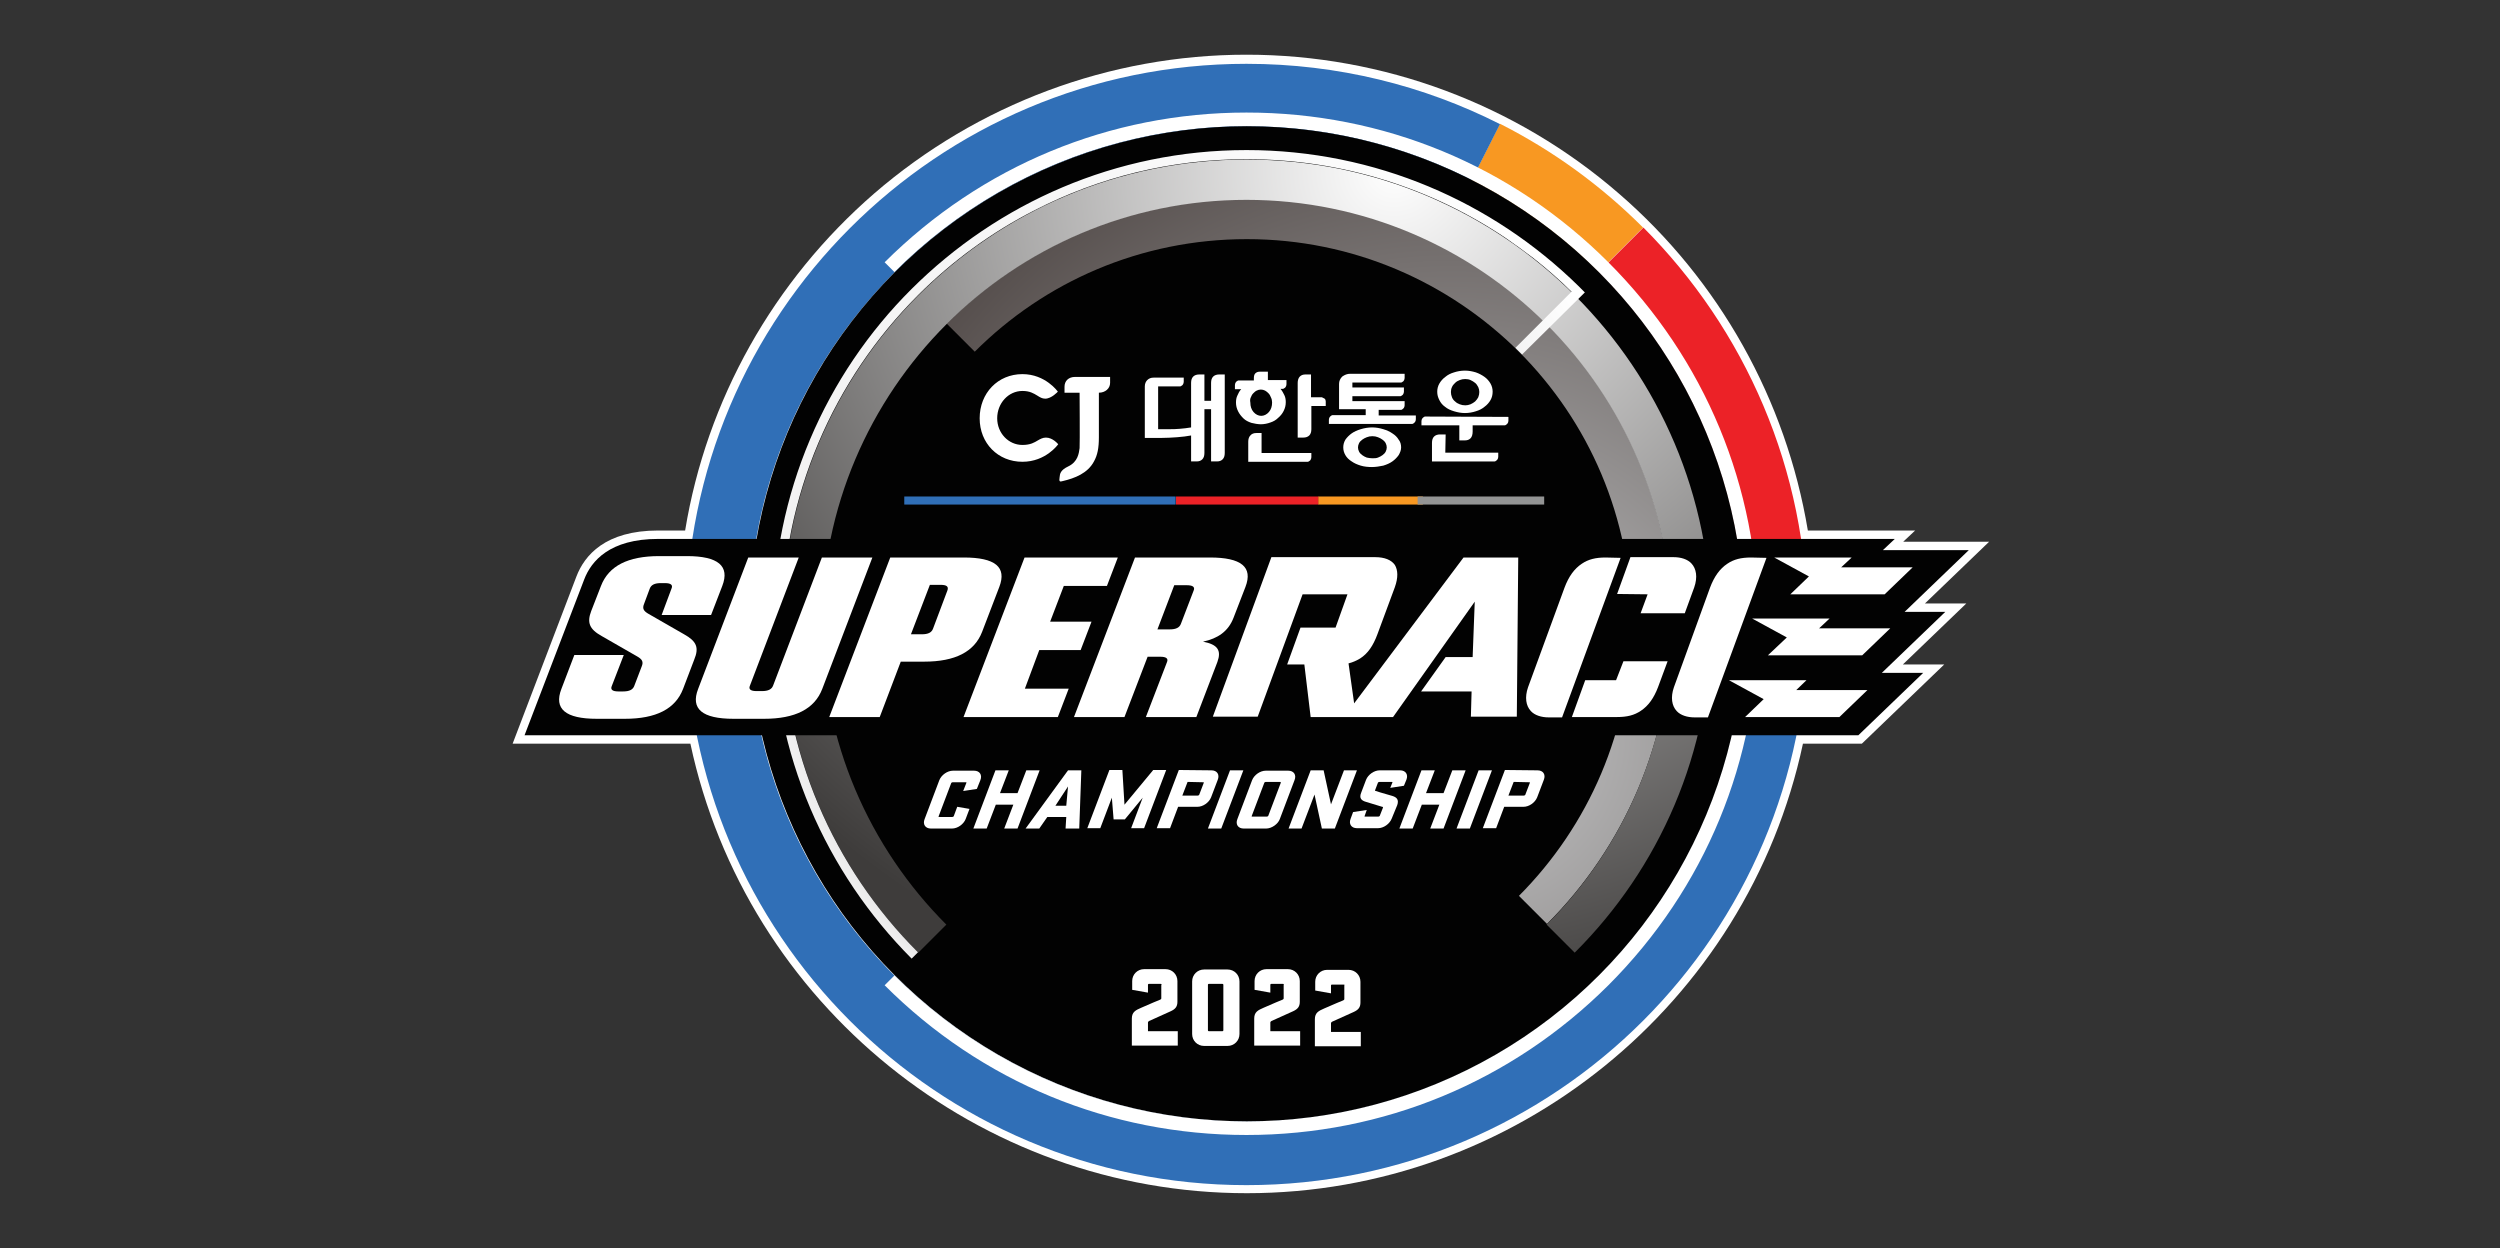<?xml version="1.0" encoding="utf-8"?>
<!-- Generator: Adobe Illustrator 24.0.1, SVG Export Plug-In . SVG Version: 6.00 Build 0)  -->
<svg version="1.1" id="Layer_1" xmlns="http://www.w3.org/2000/svg" xmlns:xlink="http://www.w3.org/1999/xlink" x="0px" y="0px"
	 viewBox="0 0 713 356" style="enable-background:new 0 0 713 356;" xml:space="preserve">
<rect x="0" y="0" width="713" height="356" fill="#333333" stroke="none"/>
<style type="text/css">
	.st0{fill:none;}
	.st1{fill:#FFFFFF;}
	.st2{fill:#F89822;}
	.st3{fill:#306FB7;}
	.st4{fill:#EC2227;}
	.st5{fill:#020202;}
	.st6{fill:url(#SVGID_1_);}
	.st7{fill:#939494;}
	.st8{fill:url(#SVGID_2_);}
	.st9{fill:url(#SVGID_3_);}
</style>
<rect x="0.3" y="0" class="st0" width="713" height="356"/>
<g>
	<path class="st1" d="M355.6,340.3c-76.3,0-142.8-53.8-158.7-128.2l-50.7,0l18.2-47.7c2.3-6,8.2-13.1,23.3-13.1h7.7
		c6.1-37.2,25.2-71.2,53.9-96.1c29.5-25.5,67.2-39.6,106.2-39.6c39,0,76.8,14.1,106.2,39.6c28.7,24.8,47.7,58.9,53.9,96.1h30.6
		l-3.4,3.2h24.5l-18.3,17.6l11.8,0l-18.1,17.4h11.8L531,212.1h-16.8C498.3,286.5,431.9,340.3,355.6,340.3z"/>
	<g>
		<path class="st2" d="M455.9,77.6l12.7-12.7C456.7,53,443,43,427.8,35.3l-8.1,16C433.1,58.2,445.4,67.1,455.9,77.6z"/>
		<path class="st3" d="M497.5,178c0,78.4-63.5,141.9-141.9,141.9S213.6,256.4,213.6,178S277.2,36.1,355.6,36.1
			c23.1,0,44.9,5.5,64.1,15.3l8.1-16c-21.7-11-46.3-17.2-72.3-17.2c-88.3,0-159.9,71.6-159.9,159.9c0,88.3,71.6,159.9,159.9,159.9
			S515.5,266.3,515.5,178L497.5,178L497.5,178z"/>
		<path class="st4" d="M497.5,178L497.5,178h18l0,0c0-44.2-17.9-84.1-46.8-113.1l-12.7,12.7C481.6,103.3,497.5,138.8,497.5,178z"/>
	</g>
	<path class="st1" d="M458.7,74.8c-27.6-27.6-64.2-42.7-103.2-42.7s-75.6,15.2-103.2,42.7l2.8,2.8c25.7-25.7,61.2-41.6,100.4-41.6
		c78.4,0,141.9,63.5,141.9,141.9s-63.5,141.9-141.9,141.9c-39.2,0-74.7-15.9-100.4-41.6l0,0l-2.8,2.8l0,0
		c27.6,27.6,64.2,42.7,103.2,42.7c39,0,75.6-15.2,103.2-42.7c27.6-27.6,42.7-64.2,42.7-103.2C501.5,139,486.3,102.4,458.7,74.8z"/>
	<g>
		<ellipse class="st5" cx="355.6" cy="177.9" rx="141.9" ry="141.9"/>
		
			<radialGradient id="SVGID_1_" cx="598.334" cy="390.153" r="302.917" gradientTransform="matrix(0.885 0 0 -0.885 -115.45 553.661)" gradientUnits="userSpaceOnUse">
			<stop  offset="0" style="stop-color:#C8C9CA"/>
			<stop  offset="1" style="stop-color:#231815"/>
		</radialGradient>
		<path class="st6" d="M441.2,92.3c-21.9-21.9-52.2-35.5-85.6-35.5c-33.4,0-63.7,13.6-85.6,35.5l8,8c19.9-19.9,47.3-32.1,77.6-32.1
			c30.3,0,57.7,12.3,77.6,32.1c19.9,19.9,32.1,47.3,32.1,77.6c0,30.3-12.3,57.7-32.1,77.6l8,8c21.9-21.9,35.5-52.2,35.5-85.6
			C476.7,144.5,463.1,114.3,441.2,92.3z"/>
	</g>
	<g>
		<rect x="335.4" y="141.6" class="st4" width="40.7" height="2.3"/>
		<rect x="376" y="141.6" class="st2" width="29.8" height="2.3"/>
		<rect x="257.9" y="141.6" class="st3" width="77.4" height="2.3"/>
		<rect x="404.3" y="141.6" class="st7" width="36.1" height="2.3"/>
	</g>
	<g>
		<path class="st1" d="M276.5,230.7l-1.1,2.9c-0.6,1.5-2.3,2.7-3.9,2.7h-6c-1.6,0-2.4-1.2-1.8-2.7l4.2-11.1c0.6-1.5,2.3-2.7,3.9-2.7
			h6c1.6,0,2.4,1.2,1.8,2.7l-1,2.5l-3.9,0.6l0.9-2.3c0.1-0.2,0-0.2-0.2-0.2h-3.7c-0.2,0-0.3,0.1-0.4,0.2l-3.6,9.5
			c-0.1,0.2,0,0.2,0.2,0.2h3.7c0.2,0,0.3-0.1,0.4-0.2l1-2.7L276.5,230.7z"/>
		<path class="st1" d="M289,229.5h-5l-2.6,6.8h-3.8l6.3-16.6h3.8l-2.5,6.5h5l2.5-6.5h3.8l-6.3,16.6h-3.8L289,229.5z"/>
		<path class="st1" d="M307.8,236.3h-3.9l0.2-3.3h-5.4l-2.3,3.3h-3.9l12.1-16.6h3.8L307.8,236.3z M301,229.8h3.1l0.5-5.5L301,229.8z
			"/>
		<path class="st1" d="M317.1,227.5l-3.3,8.7h-3.7l6.3-16.6h3.7l0.6,9.9l8.2-9.9h3.7l-6.3,16.6h-3.7l3.3-8.7l-5.1,6.2h-3.2
			L317.1,227.5z"/>
		<path class="st1" d="M345.5,219.7c1.6,0,2.4,1.2,1.8,2.7l-1.9,5c-0.6,1.5-2.3,2.7-3.9,2.7h-5.5l-2.3,6.1h-3.8l6.3-16.6
			L345.5,219.7L345.5,219.7z M338.7,223l-1.5,3.9h4.4c0.2,0,0.3-0.1,0.4-0.2l1.3-3.4c0.1-0.2,0-0.2-0.2-0.2L338.7,223L338.7,223z"/>
		<path class="st1" d="M348.3,236.3h-3.8l6.3-16.6h3.8L348.3,236.3z"/>
		<path class="st1" d="M361.1,236.3h-6.4c-1.6,0-2.4-1.2-1.8-2.7l4.2-11.1c0.6-1.5,2.3-2.7,3.9-2.7h6.4c1.6,0,2.4,1.2,1.8,2.7
			l-4.2,11.1C364.5,235,362.7,236.3,361.1,236.3z M365.1,223H361c-0.2,0-0.3,0.1-0.4,0.2l-3.6,9.5c-0.1,0.2,0,0.2,0.2,0.2h4.1
			c0.2,0,0.3-0.1,0.4-0.2l3.6-9.5C365.3,223.1,365.2,223,365.1,223z"/>
		<path class="st1" d="M380.7,236.3H377l-2.1-9.7l-3.7,9.7h-3.7l6.3-16.6h3.7l2.1,9.7l3.7-9.7h3.7L380.7,236.3z"/>
		<path class="st1" d="M396.9,233.5c-0.6,1.5-2.3,2.7-3.9,2.7H387c-1.6,0-2.4-1.2-1.8-2.7l0.7-1.9l3.9-0.6l-0.6,1.7
			c-0.1,0.2,0,0.2,0.2,0.2h3.7c0.2,0,0.3-0.1,0.4-0.2l0.9-2.3c0.1-0.2,0-0.3-0.2-0.3c-0.4-0.1-1.6-0.5-4.6-1.4
			c-1.4-0.4-2-1.1-1.4-2.6l1.4-3.7c0.6-1.5,2.3-2.7,3.9-2.7h5.8c1.6,0,2.4,1.2,1.8,2.7l-0.7,1.7l-3.9,0.6l0.6-1.5
			c0.1-0.2,0-0.2-0.2-0.2h-3.5c-0.2,0-0.3,0.1-0.4,0.2l-0.8,2.1c-0.1,0.2,0,0.3,0.2,0.3c0.2,0.1,1.6,0.5,4.7,1.4
			c1.3,0.4,1.9,1.1,1.4,2.6L396.9,233.5z"/>
		<path class="st1" d="M410.5,229.5h-5l-2.6,6.8h-3.8l6.3-16.6h3.8l-2.5,6.5h5l2.5-6.5h3.8l-6.3,16.6h-3.8L410.5,229.5z"/>
		<path class="st1" d="M419.2,236.3h-3.8l6.3-16.6h3.8L419.2,236.3z"/>
		<path class="st1" d="M438.5,219.7c1.6,0,2.4,1.2,1.8,2.7l-1.9,5c-0.6,1.5-2.3,2.7-3.9,2.7H429l-2.3,6.1h-3.8l6.3-16.6L438.5,219.7
			L438.5,219.7z M431.7,223l-1.5,3.9h4.4c0.2,0,0.3-0.1,0.4-0.2l1.3-3.4c0.1-0.2,0-0.2-0.2-0.2L431.7,223L431.7,223z"/>
	</g>
	<g>
		<path class="st1" d="M303.6,110.3v1.7h4.3c0,0,0.1,14.3,0,15.8c-0.2,1.5-0.5,3.9-3.2,5.2c-2.3,1.1-2.4,2.1-2.5,3.1
			c-0.2,1.2,0,1.4,0.9,1.1c3.4-0.8,7.1-2.2,8.9-5.6c1-1.8,1.4-3.8,1.4-6.9v-12.7c1.8,0,3.2-1.2,3.2-2.8v-1.7h-10
			C304.8,107.5,303.6,108.6,303.6,110.3z"/>
		<path class="st1" d="M298.3,124.8c-0.9,0-1.6,0.4-2.3,0.8c-1,0.6-2.1,1.3-4.4,1.3c-4,0-7.2-3.4-7.2-7.6c0-4.3,3.2-7.8,7.2-7.8
			c2.1,0,3.2,0.7,4.2,1.3c0.8,0.5,1.4,0.9,2.3,0.9c1.8,0,3.6-2,3.6-2s-3.5-5-10.1-5c-7,0-12.2,5.4-12.2,12.6
			c0,7.1,5.2,12.4,12.2,12.4c6.7,0,10.2-5,10.2-5S300.3,124.8,298.3,124.8z"/>
		<path class="st1" d="M346,107.4c-0.4,0.4-0.6,1-0.6,1.8v5.1h-1.9v-7.5H342c-0.7,0-1.3,0.2-1.7,0.6c-0.4,0.4-0.6,1-0.6,1.8v12.7
			c-1,0.2-2.3,0.3-3.3,0.4c-1.1,0.1-2,0.1-2.7,0.1h-3.4v-12.2h6c0.1,0,0.2,0,0.3,0c0.1,0,0.3-0.1,0.4-0.2c0.2-0.1,0.3-0.2,0.4-0.4
			c0.1-0.2,0.2-0.4,0.2-0.7v-1.2H329c-0.7,0-1.3,0.2-1.8,0.7c-0.4,0.4-0.7,1-0.7,1.8v14.7h4.6c1.6,0,3.1-0.1,4.6-0.2
			c1.5-0.1,2.9-0.3,4-0.5v7.4h1.6c0.7,0,1.2-0.2,1.6-0.6c0.4-0.4,0.6-1,0.6-1.8v-12.5h1.9v14.9h1.7c0.7,0,1.2-0.2,1.6-0.6
			c0.4-0.4,0.6-1,0.6-1.8v-22.4h-1.6C347,106.8,346.4,107,346,107.4z"/>
		<path class="st1" d="M359.9,123.5h-1.6c-0.7,0-1.3,0.2-1.7,0.7c-0.4,0.4-0.6,1-0.6,1.8v5.7h16.7c0.1,0,0.2,0,0.3,0
			c0.1,0,0.3-0.1,0.4-0.2c0.2-0.1,0.3-0.2,0.4-0.4c0.1-0.2,0.2-0.4,0.2-0.7v-1.2h-14.2V123.5z"/>
		<path class="st1" d="M377.4,113.5c-0.1-0.1-0.3-0.1-0.4-0.2c-0.1,0-0.2,0-0.3,0h-2.8v-6.5h-1.6c-0.7,0-1.2,0.2-1.6,0.6
			c-0.4,0.4-0.6,1.1-0.6,1.8v15.6h1.6c0.7,0,1.3-0.2,1.7-0.6c0.4-0.4,0.6-1,0.6-1.8v-6.6h4.1v-1.3c0-0.3-0.1-0.5-0.2-0.7
			C377.7,113.7,377.6,113.6,377.4,113.5z"/>
		<path class="st1" d="M359.6,121c0.9,0,1.9-0.2,2.7-0.5c0.9-0.3,1.6-0.7,2.2-1.3c0.7-0.6,1.2-1.2,1.6-2c0.4-0.8,0.6-1.6,0.6-2.5
			c0-0.7-0.1-1.4-0.4-2c-0.3-0.6-0.6-1.2-1.1-1.8h0.4c0.1,0,0.2,0,0.3,0c0.1,0,0.3-0.1,0.4-0.2c0.2-0.1,0.3-0.2,0.4-0.4
			c0.1-0.2,0.2-0.4,0.2-0.7v-1.2h-5.3v-2.4h-2.3c-0.6,0-1,0.2-1.3,0.5c-0.3,0.3-0.4,0.8-0.4,1.4v0.6h-4.1c-0.1,0-0.2,0-0.3,0
			c-0.1,0-0.3,0.1-0.4,0.2c-0.2,0.1-0.3,0.2-0.4,0.4c-0.1,0.2-0.2,0.4-0.2,0.7v1.2h1.8c-0.5,0.5-0.8,1.1-1.1,1.8
			c-0.3,0.6-0.4,1.3-0.4,2c0,0.9,0.2,1.7,0.6,2.5c0.4,0.8,0.9,1.4,1.5,2c0.6,0.6,1.4,1,2.3,1.3C357.7,120.8,358.7,121,359.6,121z
			 M356.7,113.4c0.2-0.5,0.4-0.9,0.7-1.2c0.3-0.3,0.6-0.6,1-0.8c0.4-0.2,0.8-0.3,1.2-0.3c0.4,0,0.8,0.1,1.2,0.3
			c0.4,0.2,0.7,0.5,1,0.8c0.3,0.3,0.5,0.7,0.7,1.2c0.2,0.4,0.3,0.9,0.3,1.4c0,1.1-0.3,2-0.9,2.7c-0.6,0.7-1.4,1.1-2.2,1.1
			s-1.6-0.4-2.2-1.1c-0.6-0.7-0.9-1.6-0.9-2.7C356.5,114.3,356.5,113.8,356.7,113.4z"/>
		<path class="st1" d="M393.2,116.9h6.1c0.1,0,0.2,0,0.3,0c0.1,0,0.3-0.1,0.4-0.2c0.1-0.1,0.3-0.2,0.4-0.4c0.1-0.2,0.2-0.4,0.2-0.7
			v-1.2h-14.9v-1.4h13.4c0.1,0,0.1,0,0.3,0c0.1,0,0.3-0.1,0.4-0.2c0.2-0.1,0.3-0.2,0.4-0.4c0.1-0.2,0.2-0.4,0.2-0.7v-1.2h-14.7v-1.4
			h13.6c0.1,0,0.2,0,0.3,0c0.1,0,0.3-0.1,0.4-0.2c0.2-0.1,0.3-0.2,0.4-0.4c0.1-0.2,0.2-0.4,0.2-0.7v-1.2h-15.5
			c-0.9,0-1.6,0.3-2.3,0.8c-0.6,0.6-0.9,1.3-0.9,2.1v7.2h7.6v1.7h-9.2c-0.1,0-0.2,0-0.3,0c-0.1,0-0.3,0.1-0.4,0.2
			c-0.1,0.1-0.3,0.2-0.4,0.4c-0.1,0.2-0.2,0.4-0.2,0.7v1.2h23.5c0,0,0.1,0,0.3,0c0.1,0,0.3-0.1,0.4-0.2c0.1-0.1,0.3-0.2,0.4-0.4
			c0.1-0.2,0.2-0.4,0.2-0.7v-1.1h-10.6L393.2,116.9L393.2,116.9z"/>
		<path class="st1" d="M398.9,125.4c-0.4-0.7-1-1.3-1.8-1.8c-0.7-0.5-1.6-0.9-2.6-1.2c-1-0.3-2-0.5-3.2-0.5c-1.1,0-2.2,0.2-3.2,0.5
			c-1,0.3-1.9,0.7-2.6,1.2c-0.7,0.5-1.3,1.1-1.8,1.8c-0.4,0.7-0.6,1.4-0.6,2.2c0,0.8,0.2,1.5,0.6,2.2c0.4,0.7,1,1.3,1.8,1.8
			c0.7,0.5,1.6,0.9,2.6,1.2c1,0.3,2.1,0.4,3.2,0.4c1.1,0,2.2-0.2,3.2-0.4c1-0.3,1.9-0.7,2.6-1.2c0.7-0.5,1.3-1.1,1.8-1.8
			c0.4-0.7,0.7-1.4,0.7-2.2h0C399.6,126.8,399.4,126,398.9,125.4z M395.2,128.8c-0.2,0.4-0.5,0.7-0.9,1c-0.4,0.3-0.8,0.5-1.3,0.7
			c-0.5,0.2-1,0.2-1.6,0.2c-0.6,0-1.1-0.1-1.6-0.2c-0.5-0.2-0.9-0.4-1.3-0.7c-0.4-0.3-0.7-0.6-0.9-1c-0.2-0.4-0.3-0.8-0.3-1.2
			c0-0.4,0.1-0.8,0.3-1.2c0.2-0.4,0.5-0.7,0.9-1c0.4-0.3,0.8-0.5,1.3-0.7c0.5-0.2,1-0.3,1.6-0.3c0.6,0,1.1,0.1,1.6,0.3
			c0.5,0.2,0.9,0.4,1.3,0.7c0.4,0.3,0.7,0.6,0.9,1c0.2,0.4,0.3,0.8,0.3,1.2C395.5,128,395.4,128.4,395.2,128.8z"/>
		<path class="st1" d="M412.3,123.9h-1.6c-0.7,0-1.3,0.2-1.7,0.6c-0.4,0.4-0.6,1-0.6,1.8v5.3h17.6c0.1,0,0.2,0,0.3,0
			c0.1,0,0.3-0.1,0.4-0.2c0.1-0.1,0.3-0.2,0.4-0.4c0.1-0.2,0.2-0.4,0.2-0.7v-1.2h-15.1L412.3,123.9L412.3,123.9z"/>
		<path class="st1" d="M406.7,118.8c-0.1,0-0.2,0-0.3,0c-0.1,0-0.3,0.1-0.4,0.2c-0.1,0.1-0.3,0.2-0.4,0.4c-0.1,0.2-0.2,0.4-0.2,0.7
			v1.2h10.8v4.3h1.6c0.7,0,1.2-0.2,1.6-0.6c0.4-0.4,0.6-1.1,0.6-1.9v-1.8h8.9c0.1,0,0.2,0,0.3,0c0.1,0,0.3-0.1,0.4-0.2
			c0.1-0.1,0.3-0.2,0.4-0.4c0.1-0.2,0.2-0.4,0.2-0.7v-1.1L406.7,118.8L406.7,118.8z"/>
		<path class="st1" d="M412.1,116c0.7,0.6,1.6,1,2.6,1.3c1,0.3,2,0.5,3.1,0.5c1.1,0,2.2-0.2,3.1-0.5c1-0.3,1.8-0.7,2.5-1.3
			c0.7-0.5,1.3-1.2,1.7-1.9c0.4-0.7,0.6-1.5,0.6-2.4c0-0.8-0.2-1.6-0.6-2.3c-0.4-0.7-1-1.4-1.7-1.9c-0.7-0.5-1.6-1-2.5-1.3
			c-1-0.3-2-0.5-3.1-0.5c-1.1,0-2.2,0.2-3.1,0.5c-1,0.3-1.8,0.7-2.5,1.3c-0.7,0.5-1.3,1.2-1.7,1.9c-0.4,0.7-0.6,1.5-0.6,2.3
			c0,0.9,0.2,1.6,0.6,2.4C410.9,114.9,411.4,115.5,412.1,116z M414.1,110.4c0.2-0.5,0.5-0.8,0.9-1.2c0.4-0.4,0.8-0.6,1.3-0.8
			c0.5-0.2,1-0.3,1.6-0.3c0.5,0,1.1,0.1,1.5,0.3c0.5,0.2,0.9,0.5,1.3,0.8c0.4,0.3,0.6,0.7,0.9,1.2c0.2,0.5,0.3,0.9,0.3,1.4
			c0,0.5-0.1,1-0.3,1.5c-0.2,0.4-0.5,0.8-0.9,1.2c-0.4,0.3-0.8,0.6-1.3,0.8c-0.5,0.2-1,0.3-1.5,0.3c-0.6,0-1.1-0.1-1.6-0.3
			c-0.5-0.2-0.9-0.4-1.3-0.8c-0.4-0.3-0.7-0.7-0.9-1.2c-0.2-0.5-0.3-1-0.3-1.5C413.8,111.3,413.9,110.8,414.1,110.4z"/>
	</g>
	
		<radialGradient id="SVGID_2_" cx="396.638" cy="308.973" r="247.277" fx="397.688" fy="309.809" gradientTransform="matrix(1 0 0 -1 0 358)" gradientUnits="userSpaceOnUse">
		<stop  offset="0" style="stop-color:#FFFFFF"/>
		<stop  offset="1" style="stop-color:#3E3C3B"/>
	</radialGradient>
	<path class="st8" d="M488,178c0-73.2-59.3-132.5-132.5-132.5S223.1,104.8,223.1,178c0,36.6,14.8,69.7,38.8,93.7l8-8
		c-21.9-21.9-35.5-52.2-35.5-85.6c0-33.4,13.6-63.7,35.5-85.6c21.9-21.9,52.2-35.5,85.6-35.5s63.7,13.6,85.6,35.5
		c21.9,21.9,35.5,52.2,35.5,85.6c0,33.4-13.6,63.7-35.5,85.6l8,8C473.2,247.7,488,214.6,488,178z"/>
	
		<radialGradient id="SVGID_3_" cx="514.706" cy="435.802" r="155.467" fx="522.286" fy="280.52" gradientTransform="matrix(0.885 0 0 -0.885 -115.45 553.661)" gradientUnits="userSpaceOnUse">
		<stop  offset="0" style="stop-color:#9E9E9F"/>
		<stop  offset="0.371" style="stop-color:#BBBABB"/>
		<stop  offset="1" style="stop-color:#FFFFFF"/>
	</radialGradient>
	<path class="st9" d="M450.1,81.5L450.1,81.5c-24.4-23.9-57.8-38.7-94.6-38.7c-37.3,0-71,15.2-95.5,39.6s-39.6,58.3-39.6,95.5
		s15.2,71,39.6,95.5l1.8-1.8c-24-24-38.8-57.1-38.8-93.7c0-36.6,14.8-69.7,38.8-93.7c9.7-9.7,21-18,33.4-24.3
		c18.1-9.3,38.6-14.5,60.3-14.5c27.4,0,52.9,8.3,74.1,22.6c2.6,1.8,5.2,3.7,7.7,5.6c3.8,3,7.5,6.2,10.9,9.6l-16,16l1.9,1.9L452,83.4
		L450.1,81.5z"/>
	<g>
		<path class="st5" d="M543.2,174.5L543.2,174.5l18.3-17.6H537l3.4-3.2H187.7c-13.8,0-19.1,6.3-21.1,11.6l-17,44.4l380.4,0
			l18.5-17.8h-11.8l18.1-17.4L543.2,174.5z"/>
		<g>
			<path class="st1" d="M457.9,159c-2.8,0-4.9,0.5-6.8,1.8c-2.1,1.4-3.7,3.6-4.9,6.8L435.8,196c-1,2.9-0.6,5.3,0.8,6.8
				c1.1,1.2,3,1.8,5.1,1.8h3.8l16.7-45.5L457.9,159L457.9,159z"/>
			<polygon class="st1" points="510.6,169.5 537.5,169.5 545.5,161.8 525.1,161.8 528.1,159 506,159 515.9,164.4 			"/>
			<path class="st1" d="M469.9,169.5l-2,5.4h12.6l2.7-7.4c1-2.9,0.6-5.3-0.8-6.8c-1.1-1.2-3-1.8-5.1-1.8H465l-3.8,10.5L469.9,169.5
				L469.9,169.5z"/>
			<path class="st1" d="M460.9,194h-8.8l-3.8,10.5h12.9c2.8,0,4.9-0.5,6.8-1.8c2.1-1.4,3.7-3.6,4.9-6.8l2.7-7.3h-12.6L460.9,194z"/>
			<polygon class="st1" points="515.2,194 493.1,194 503,199.4 497.7,204.5 524.6,204.5 532.6,196.8 512.3,196.8 			"/>
			<polygon class="st1" points="521.8,176.4 499.7,176.4 509.6,181.8 504.2,186.9 531.1,186.9 539.1,179.2 518.8,179.2 			"/>
			<path class="st1" d="M499.4,159c-2.8,0-4.9,0.5-6.8,1.8c-2.1,1.4-3.7,3.6-4.9,6.8L477.4,196c-1,2.9-0.6,5.3,0.8,6.8
				c1.1,1.2,3,1.8,5.1,1.8h3.8l16.7-45.5L499.4,159L499.4,159z"/>
			<path class="st1" d="M280.1,180.2l4.9-12.8c2.2-5.7-1.2-8.4-10.1-8.4h-21l-17.4,45.5h14.4l6-15.8h6.7
				C272.4,188.7,277.9,185.9,280.1,180.2 M270.2,168.4l-4.1,10.9c-0.4,1.1-1.4,1.6-3.2,1.6h-3.1l5.4-14.1h3.1
				C270,166.8,270.6,167.3,270.2,168.4"/>
			<path class="st1" d="M234.4,159l-13.9,36.5c-0.4,1.1-1.4,1.6-3.2,1.6h-1.5c-1.7,0-2.4-0.5-1.9-1.6l13.9-36.5h-14.4l-14.3,37.5
				c-2.2,5.7,1.2,8.5,10.1,8.5h8.7c8.9,0,14.4-2.8,16.6-8.5l14.3-37.5H234.4z"/>
			<polygon class="st1" points="296.4,185.4 308.2,185.4 311.3,177.3 299.5,177.3 303.4,167.1 315.7,167.1 318.8,159 292.2,159 
				274.8,204.5 301.7,204.5 304.8,196.4 292.3,196.4 			"/>
			<path class="st1" d="M343.1,183c4.2-0.9,7.2-2.9,8.7-6.8l3.4-8.8c2.2-5.7-1.2-8.4-10.1-8.4h-21.4l-17.4,45.5h14.4l6.6-17.2h3.6
				c1.7,0,2.4,0.5,1.9,1.6l-6,15.6h14.4l6-15.7C348.4,185.5,347.3,183.8,343.1,183 M340.4,168.5l-3.6,9.4c-0.4,1.1-1.4,1.6-3.2,1.6
				h-3.5l4.8-12.6h3.5C340.2,166.9,340.9,167.4,340.4,168.5"/>
			<path class="st1" d="M195.1,180.9l-10.1-5.8c-1.4-0.8-1.9-1.5-1.3-2.9l1.6-4.3c0.4-1.1,1.4-1.6,3.2-1.6h1.1
				c1.7,0,2.4,0.5,1.9,1.6l-2.8,7.5h14.1l3.2-8.3c2.2-5.7-1.2-8.5-10.1-8.5H188c-8.9,0-14.4,2.8-16.6,8.5l-2.8,7.2
				c-1.2,3.2-0.6,5.1,3,7.1l10.1,5.8c1.4,0.8,1.9,1.5,1.3,2.9l-2.1,5.5c-0.4,1.1-1.4,1.6-3.2,1.6h-1.3c-1.7,0-2.4-0.5-1.9-1.6
				l3.4-8.8h-14.1l-3.7,9.7c-2.2,5.7,1.2,8.5,10.1,8.5h8c8.9,0,14.4-2.8,16.6-8.5l3.2-8.4C199.4,184.7,198.7,182.9,195.1,180.9"/>
			<path class="st1" d="M386.2,200.6l-1.6-11.4c1.2-0.3,2.3-0.8,3.3-1.4c2.2-1.4,3.7-3.6,4.9-6.8l5-13.5c1-2.8,0.9-4.9,0-6.4
				c-1-1.4-2.9-2.2-5.6-2.2h-29.6l-16.7,45.5h12.8l12.8-34.9h12.8l-3.4,9.5h-10l-3.8,10.5h4.9l1.8,15h9.6h3.5h10.4l23.3-32.9
				l-0.6,15.8h-7.7l-7,9.8h14.4l-0.2,7.2h13.1L433,159h-15.6L386.2,200.6z"/>
		</g>
	</g>
	<g>
		<g>
			<path class="st1" d="M331,280.6h-3.3c-0.2,0-0.3,0.1-0.3,0.3v2.2l-4.5-0.8v-2.5c0-1.9,1.5-3.4,3.4-3.4h6.1c1.9,0,3.4,1.5,3.4,3.4
				v5.9c0,1.4-0.6,2.1-1.9,2.7c-3.5,1.6-5.8,2.6-6.2,2.8c-0.1,0.1-0.3,0.2-0.3,0.4v2.5h8.5v4.1h-13.1v-7.7c0-1.9,1.1-2.4,2.7-3.1
				c2.5-1.1,5.1-2.2,5.4-2.3c0.2-0.1,0.3-0.2,0.3-0.4V281C331.4,280.7,331.2,280.6,331,280.6z"/>
			<path class="st1" d="M353.5,294.9c0,1.9-1.5,3.4-3.4,3.4h-6.7c-1.9,0-3.4-1.5-3.4-3.4v-15c0-1.9,1.5-3.4,3.4-3.4h6.7
				c1.9,0,3.4,1.5,3.4,3.4V294.9z M348.6,280.6h-3.8c-0.2,0-0.3,0.1-0.3,0.3v12.9c0,0.2,0.1,0.3,0.3,0.3h3.8c0.2,0,0.3-0.1,0.3-0.3
				v-12.9C348.9,280.7,348.8,280.6,348.6,280.6z"/>
			<path class="st1" d="M365.9,280.6h-3.3c-0.2,0-0.3,0.1-0.3,0.3v2.2l-4.5-0.8v-2.5c0-1.9,1.5-3.4,3.4-3.4h6.1
				c1.9,0,3.4,1.5,3.4,3.4v5.9c0,1.4-0.6,2.1-1.9,2.7c-3.5,1.6-5.8,2.6-6.2,2.8c-0.1,0.1-0.3,0.2-0.3,0.4v2.5h8.5v4.1h-13.1v-7.7
				c0-1.9,1.1-2.4,2.7-3.1c2.5-1.1,5.1-2.2,5.4-2.3c0.2-0.1,0.3-0.2,0.3-0.4V281C366.2,280.7,366.1,280.6,365.9,280.6z"/>
			<path class="st1" d="M383.2,280.8h-3.3c-0.2,0-0.3,0.1-0.3,0.3v2.2l-4.5-0.8V280c0-1.9,1.5-3.4,3.4-3.4h6.1
				c1.9,0,3.4,1.5,3.4,3.4v5.9c0,1.4-0.6,2.1-1.9,2.7c-3.5,1.6-5.8,2.6-6.2,2.8c-0.1,0.1-0.3,0.2-0.3,0.4v2.5h8.5v4.1h-13.1v-7.7
				c0-1.9,1.1-2.4,2.7-3.1c2.5-1.1,5.1-2.2,5.4-2.3c0.2-0.1,0.3-0.2,0.3-0.4v-3.9C383.6,280.9,383.4,280.8,383.2,280.8z"/>
		</g>
	</g>
</g>
</svg>
